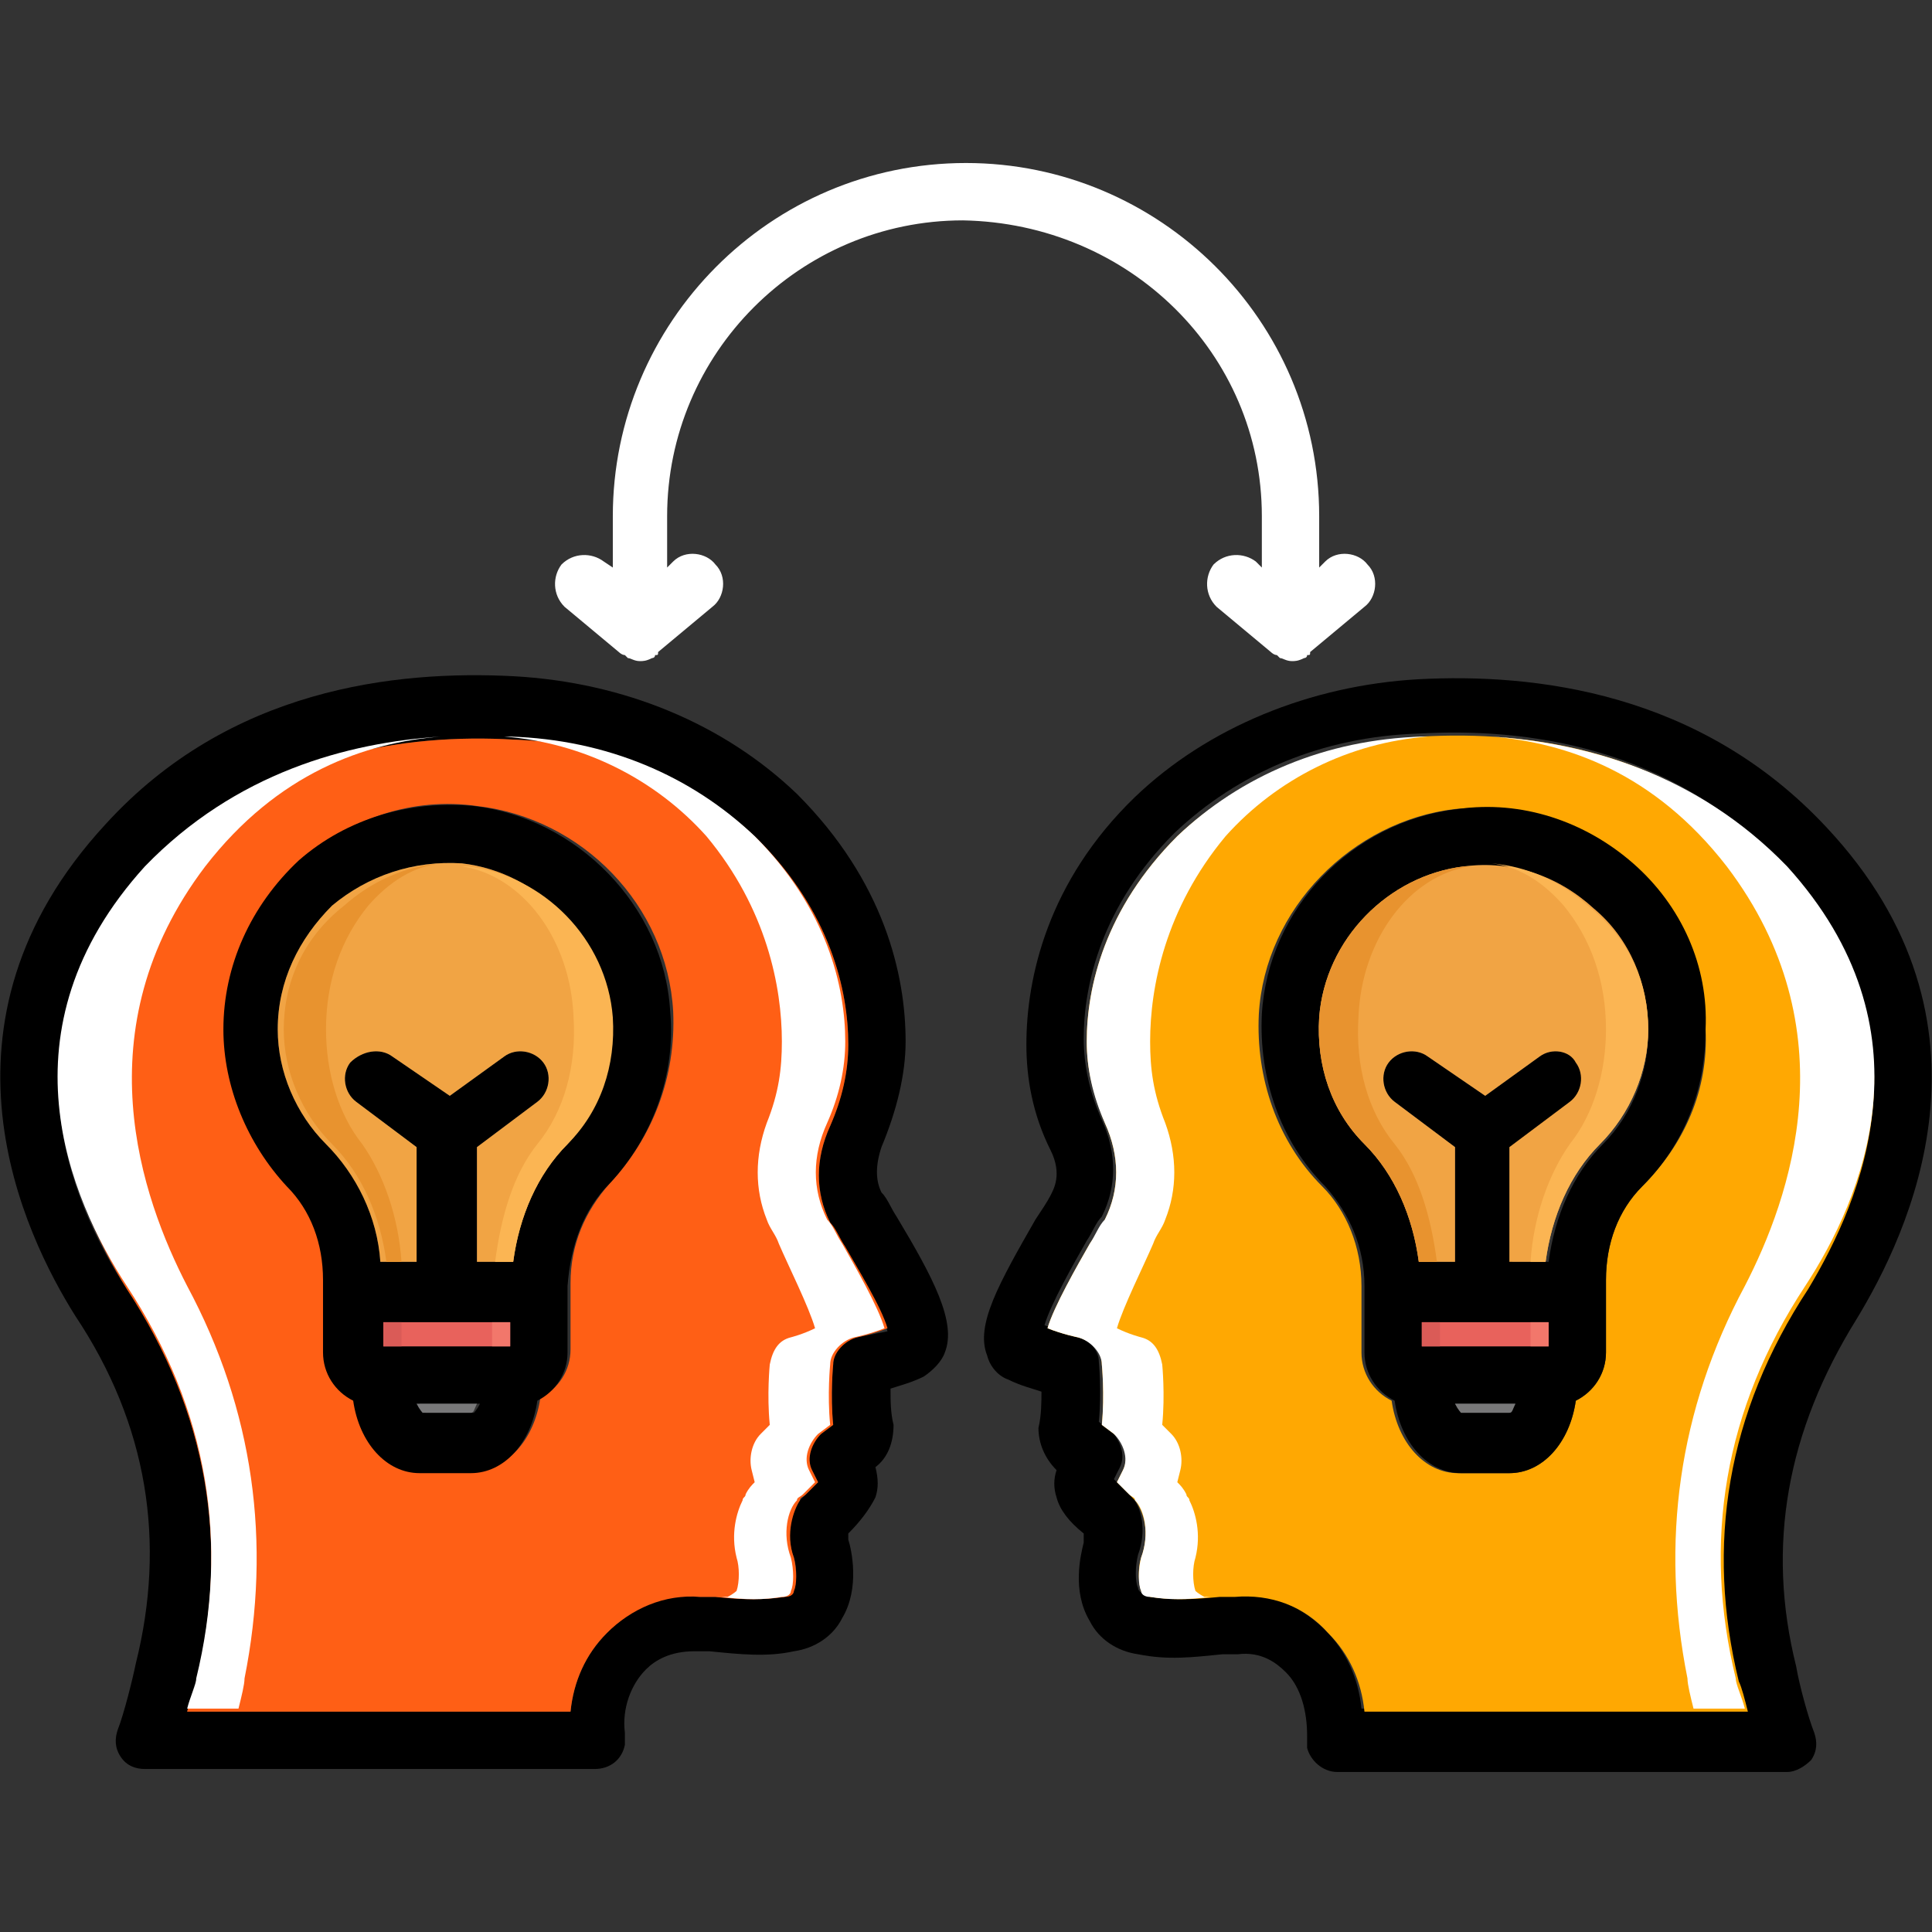<svg width="78" height="78" viewBox="0 0 78 78" fill="none" xmlns="http://www.w3.org/2000/svg">
<rect x="0" y="0" width="78" height="78" fill="#333333" stroke="none"/>
<path d="M73.734 33.394C68.616 27.909 61.913 27.178 57.281 27.422C52.894 27.666 48.75 29.372 45.825 32.175C42.291 35.587 41.438 39.487 41.438 42.169C41.438 43.509 41.681 44.972 42.413 46.434C42.9 47.409 42.534 48.019 42.413 48.262C42.291 48.506 42.047 48.872 41.803 49.237C40.341 51.797 39.366 53.503 39.853 54.722C39.975 55.209 40.341 55.575 40.706 55.697C41.194 55.941 41.681 56.062 42.047 56.184C42.047 56.55 42.047 57.159 41.925 57.647C41.925 58.256 42.169 58.865 42.656 59.353C42.534 59.719 42.534 60.084 42.656 60.45C42.778 60.937 43.144 61.425 43.753 61.912V62.278C43.631 62.766 43.266 64.228 43.997 65.447C44.362 66.178 45.094 66.665 45.947 66.787C47.166 67.031 48.141 66.909 49.359 66.787H49.969C50.944 66.665 51.553 67.153 51.919 67.519C52.528 68.128 52.772 69.103 52.772 70.078V70.566C52.894 71.053 53.381 71.54 53.991 71.54H72.15C72.516 71.54 72.881 71.297 73.125 71.053C73.369 70.687 73.369 70.322 73.247 69.956C73.003 69.347 72.638 68.006 72.516 67.275C71.297 62.4 72.15 57.769 74.953 53.259C77.025 49.847 81.169 41.316 73.734 33.394ZM70.078 67.762C70.078 68.006 70.322 68.494 70.444 68.981H54.966C54.844 67.762 54.356 66.665 53.503 65.812C52.528 64.837 51.188 64.228 49.725 64.35H49.116C48.019 64.472 47.166 64.472 46.312 64.35C46.069 64.35 45.947 64.228 45.947 64.106C45.825 63.862 45.825 63.253 45.947 62.766C46.312 61.791 46.069 60.816 45.703 60.45C45.703 60.328 45.581 60.328 45.459 60.206L44.972 59.719L45.216 59.231C45.459 58.744 45.216 58.134 44.85 57.769L44.362 57.403C44.484 56.184 44.362 54.965 44.362 54.965C44.362 54.478 43.875 53.99 43.388 53.869C43.388 53.869 42.778 53.747 42.169 53.503C42.413 52.65 43.388 50.944 43.875 50.09C44.119 49.725 44.241 49.359 44.484 49.115C45.094 47.897 45.094 46.556 44.484 45.215C43.997 44.119 43.753 43.022 43.753 41.925C43.753 39.731 44.484 36.562 47.409 33.637C49.969 31.2 53.381 29.737 57.281 29.616C61.547 29.372 67.397 30.103 71.906 34.856C78 41.437 75.075 48.262 72.881 51.797C69.713 56.916 68.737 62.278 70.078 67.762Z" fill="black"/>
<path d="M72.028 34.978C67.519 30.225 61.669 29.494 57.403 29.738C53.503 29.981 49.969 31.444 47.531 33.759C44.606 36.684 43.875 39.853 43.875 42.047C43.875 43.144 44.119 44.119 44.606 45.338C45.216 46.678 45.216 48.019 44.606 49.238C44.484 49.603 44.241 49.847 43.997 50.213C43.509 51.066 42.534 52.772 42.291 53.625C42.9 53.869 43.509 53.991 43.509 53.991C43.997 54.113 44.484 54.478 44.484 55.088C44.484 55.088 44.606 56.306 44.484 57.525L44.972 57.891C45.459 58.256 45.581 58.866 45.337 59.353L45.094 59.841L45.581 60.328L45.825 60.572C46.191 61.059 46.434 61.913 46.069 62.888C45.947 63.253 45.947 63.863 46.069 64.228C46.069 64.228 46.191 64.35 46.434 64.472C47.288 64.594 48.019 64.594 49.237 64.472H49.847C51.309 64.35 52.65 64.838 53.625 65.934C54.478 66.788 54.966 67.884 55.087 69.103H70.566C70.444 68.616 70.322 68.128 70.2 67.884C68.859 62.4 69.713 57.038 73.003 52.041C75.197 48.384 78.122 41.559 72.028 34.978ZM66.3 47.897C65.325 48.872 64.838 50.213 64.838 51.675V54.6C64.838 55.453 64.35 56.184 63.619 56.55C63.375 58.256 62.278 59.475 60.938 59.475H58.866C57.525 59.475 56.428 58.256 56.184 56.55C55.453 56.184 54.966 55.453 54.966 54.6V51.919C54.966 50.334 54.356 48.872 53.381 47.897C51.553 46.069 50.7 43.509 50.822 40.95C51.066 36.684 54.6 33.15 58.744 32.663C61.303 32.419 63.862 33.15 65.812 34.856C67.763 36.563 68.859 39 68.859 41.559C68.981 43.997 68.006 46.191 66.3 47.897Z" fill="#FFA802"/>
<path d="M72.881 51.919C69.591 56.916 68.737 62.278 70.078 67.763C70.078 68.006 70.322 68.494 70.444 68.981H68.372C68.25 68.494 68.128 68.006 68.128 67.763C67.031 62.278 67.763 56.916 70.444 51.919C72.272 48.384 74.709 41.559 69.713 34.978C66.787 31.2 63.253 29.981 60.206 29.738C63.984 29.981 68.494 31.2 72.15 34.978C78.122 41.559 75.197 48.384 72.881 51.919Z" fill="white"/>
<path d="M58.256 29.738H57.647C54.478 29.981 51.553 31.444 49.481 33.759C47.044 36.684 46.434 39.853 46.434 42.047C46.434 43.144 46.556 44.119 47.044 45.337C47.531 46.678 47.531 48.019 47.044 49.237C46.922 49.603 46.678 49.847 46.556 50.212C46.191 51.066 45.337 52.772 45.094 53.625C45.581 53.869 46.069 53.991 46.069 53.991C46.556 54.112 46.8 54.478 46.922 55.087C46.922 55.087 47.044 56.306 46.922 57.525L47.288 57.891C47.653 58.256 47.775 58.866 47.653 59.353L47.531 59.841C47.653 59.962 47.775 60.084 47.897 60.328C47.897 60.45 48.019 60.45 48.019 60.572C48.263 61.059 48.506 61.913 48.263 62.888C48.141 63.253 48.141 63.862 48.263 64.228C48.263 64.228 48.384 64.35 48.628 64.472H48.872C47.897 64.594 47.166 64.594 46.434 64.472C46.191 64.472 46.069 64.35 46.069 64.228C45.947 63.984 45.947 63.375 46.069 62.888C46.434 61.913 46.191 60.938 45.825 60.572C45.825 60.45 45.703 60.45 45.581 60.328L45.094 59.841L45.337 59.353C45.581 58.866 45.337 58.256 44.972 57.891L44.484 57.525C44.606 56.306 44.484 55.087 44.484 55.087C44.484 54.6 43.997 54.112 43.509 53.991C43.509 53.991 42.9 53.869 42.291 53.625C42.534 52.772 43.509 51.066 43.997 50.212C44.241 49.847 44.362 49.481 44.606 49.237C45.216 48.019 45.216 46.678 44.606 45.337C44.119 44.241 43.875 43.144 43.875 42.047C43.875 39.853 44.606 36.684 47.531 33.759C50.091 31.322 53.503 29.859 57.403 29.738H58.256Z" fill="white"/>
<path d="M65.934 34.856C63.984 33.15 61.425 32.297 58.866 32.662C54.6 33.15 51.188 36.684 50.944 40.95C50.822 43.509 51.675 46.069 53.503 47.897C54.478 48.994 55.087 50.334 55.087 51.919V54.6C55.087 55.453 55.575 56.184 56.306 56.55C56.55 58.256 57.647 59.475 58.987 59.475H60.938C62.278 59.475 63.375 58.256 63.619 56.55C64.35 56.184 64.838 55.453 64.838 54.6V51.675C64.838 50.212 65.325 48.872 66.3 47.897C68.006 46.191 68.859 43.997 68.859 41.559C68.981 39 67.884 36.562 65.934 34.856ZM60.938 57.037H58.987C58.987 57.037 58.866 56.916 58.744 56.672H61.181C61.059 56.916 61.059 57.037 60.938 57.037ZM62.522 54.356H57.403V53.381H62.522V54.356ZM64.716 46.191C63.497 47.409 62.766 49.115 62.522 50.944H61.059V46.312L63.497 44.484C63.984 44.119 64.106 43.387 63.741 42.9C63.375 42.412 62.644 42.291 62.156 42.656L59.962 44.24L57.647 42.656C57.159 42.291 56.428 42.412 56.062 42.9C55.697 43.387 55.819 44.119 56.306 44.484L58.744 46.312V50.944H57.281C57.038 49.115 56.306 47.409 55.087 46.191C53.747 44.85 53.138 43.022 53.259 41.072C53.503 37.903 56.062 35.344 59.109 34.978C61.059 34.734 62.888 35.344 64.35 36.684C65.812 37.903 66.544 39.731 66.544 41.681C66.544 43.266 65.934 44.972 64.716 46.191Z" fill="black"/>
<path d="M61.181 56.672C61.059 56.916 61.059 57.038 60.938 57.038H58.987C58.987 57.038 58.866 56.916 58.744 56.672H61.181Z" fill="#787879"/>
<path d="M57.403 53.381H62.522V54.356H57.403V53.381Z" fill="#E8625C"/>
<path d="M66.544 41.559C66.544 43.266 65.812 44.972 64.594 46.191C63.375 47.409 62.644 49.116 62.4 50.944H60.938V46.312L63.375 44.484C63.862 44.119 63.984 43.388 63.619 42.9C63.375 42.413 62.644 42.291 62.156 42.656L59.962 44.241L57.647 42.656C57.159 42.291 56.428 42.413 56.062 42.9C55.697 43.388 55.819 44.119 56.306 44.484L58.744 46.312V50.944H57.281C57.038 49.116 56.306 47.409 55.087 46.191C53.747 44.85 53.138 43.022 53.259 41.072C53.503 37.903 56.062 35.344 59.109 34.978C61.059 34.734 62.888 35.344 64.35 36.684C65.812 37.903 66.544 39.731 66.544 41.559Z" fill="#F1A444"/>
<path d="M61.791 53.381H62.522V54.356H61.791V53.381Z" fill="#F2776B"/>
<path d="M57.403 53.381H58.134V54.356H57.403V53.381Z" fill="#DA5B57"/>
<path d="M66.544 41.559C66.544 43.266 65.812 44.972 64.594 46.191C63.375 47.409 62.644 49.116 62.4 50.944H61.791C61.913 49.116 62.522 47.409 63.375 46.191C64.35 44.972 64.838 43.266 64.838 41.559C64.838 39.609 64.228 37.903 63.131 36.562C62.278 35.587 61.303 34.978 60.206 34.856C61.669 34.978 63.009 35.587 64.106 36.562C65.812 37.903 66.544 39.731 66.544 41.559Z" fill="#FBB553"/>
<path d="M54.844 41.072C54.722 43.022 55.209 44.85 56.306 46.191C57.281 47.409 57.769 49.115 58.013 50.944H57.281C57.038 49.115 56.306 47.409 55.087 46.191C53.747 44.85 53.138 43.022 53.259 41.072C53.503 37.903 56.062 35.344 59.109 34.978H59.597H59.353C56.916 35.344 54.966 37.903 54.844 41.072Z" fill="#E8932F"/>
<path d="M36.197 49.116C35.953 48.75 35.831 48.384 35.587 48.141C35.344 47.653 35.344 47.044 35.587 46.312C36.197 44.85 36.562 43.387 36.562 42.047C36.562 39.366 35.709 35.587 32.175 32.053C29.25 29.25 25.228 27.544 20.719 27.3C15.966 27.056 9.262 27.787 4.266 33.272C-3.169 41.316 0.975 49.847 3.047 53.137C5.972 57.525 6.703 62.278 5.484 67.153C5.362 67.762 4.997 69.225 4.753 69.834C4.631 70.2 4.631 70.566 4.875 70.931C5.119 71.297 5.484 71.419 5.85 71.419H24.009C24.619 71.419 25.106 71.053 25.228 70.444V69.956C25.106 68.981 25.472 68.006 26.081 67.397C26.447 67.031 27.056 66.666 28.031 66.666H28.641C29.859 66.787 30.956 66.909 32.053 66.666C32.906 66.544 33.638 66.056 34.003 65.325C34.734 64.106 34.369 62.522 34.247 62.156V61.912C34.734 61.425 35.1 60.937 35.344 60.45C35.466 60.084 35.466 59.719 35.344 59.231C35.831 58.866 36.075 58.256 36.075 57.525C35.953 57.037 35.953 56.55 35.953 56.062C36.319 55.941 36.806 55.819 37.294 55.575C37.659 55.331 38.025 54.966 38.147 54.6C38.634 53.381 37.659 51.553 36.197 49.116ZM34.612 53.991C34.125 54.112 33.638 54.478 33.638 55.087C33.638 55.087 33.516 56.306 33.638 57.525L33.15 57.891C32.663 58.256 32.541 58.866 32.784 59.353L33.028 59.841L32.541 60.328L32.297 60.572C31.931 61.059 31.688 61.912 32.053 62.887C32.175 63.253 32.175 63.862 32.053 64.228C32.053 64.228 31.931 64.35 31.688 64.472C30.834 64.594 30.103 64.594 28.884 64.472H28.275C26.812 64.35 25.472 64.837 24.497 65.934C23.644 66.787 23.156 67.884 23.034 69.103H7.556C7.678 68.616 7.8 68.128 7.922 67.884C9.262 62.4 8.409 57.037 5.119 52.041C2.803 48.506 -0.122 41.681 6.094 35.1C10.603 30.347 16.453 29.616 20.719 29.859C24.619 30.103 28.153 31.566 30.591 33.881C33.516 36.806 34.247 39.975 34.247 42.169C34.247 43.266 34.003 44.241 33.516 45.459C32.906 46.8 32.906 48.141 33.516 49.359C33.638 49.725 33.881 49.969 34.125 50.334C34.612 51.187 35.587 52.894 35.831 53.747L34.612 53.991Z" fill="black"/>
<path d="M34.125 50.334C33.881 49.969 33.759 49.603 33.516 49.359C32.906 48.141 32.906 46.8 33.516 45.459C34.003 44.362 34.247 43.266 34.247 42.169C34.247 39.975 33.516 36.806 30.591 33.881C28.031 31.444 24.619 29.981 20.719 29.859C16.453 29.616 10.603 30.347 6.094 35.1C-1.14441e-05 41.681 2.925 48.506 5.119 52.041C8.409 57.038 9.262 62.4 7.922 67.884C7.922 68.128 7.678 68.616 7.556 69.103H23.034C23.156 67.884 23.644 66.787 24.497 65.934C25.472 64.959 26.812 64.35 28.275 64.472H28.884C29.981 64.594 30.834 64.594 31.688 64.472C31.931 64.472 32.053 64.35 32.053 64.228C32.175 63.984 32.175 63.375 32.053 62.888C31.688 61.913 32.053 60.938 32.297 60.572C32.297 60.45 32.419 60.45 32.541 60.328L33.028 59.841L32.784 59.353C32.541 58.866 32.784 58.256 33.15 57.891L33.638 57.525C33.516 56.306 33.638 55.087 33.638 55.087C33.638 54.6 34.125 54.112 34.612 53.991C34.612 53.991 35.222 53.869 35.831 53.625C35.587 52.772 34.612 51.188 34.125 50.334ZM24.619 47.775C23.644 48.872 23.034 50.212 23.034 51.797V54.478C23.034 55.331 22.547 56.062 21.816 56.428C21.572 58.134 20.475 59.353 19.134 59.353H17.062C15.722 59.353 14.625 58.134 14.381 56.428C13.65 56.062 13.162 55.331 13.162 54.478V51.553C13.162 50.091 12.675 48.75 11.7 47.775C9.994 46.069 9.141 43.875 9.141 41.438C9.141 38.878 10.238 36.441 12.188 34.734C14.137 33.028 16.697 32.175 19.256 32.541C23.522 33.028 26.934 36.562 27.178 40.828C27.3 43.509 26.325 45.947 24.619 47.775Z" fill="#FF5F15"/>
<path d="M24.619 47.775C26.325 45.947 27.3 43.388 27.056 40.828C26.812 36.562 23.278 33.028 19.134 32.541C16.575 32.297 14.016 33.028 12.066 34.734C10.116 36.562 9.019 39 9.019 41.559C9.019 43.875 9.994 46.191 11.578 47.897C12.553 48.872 13.041 50.212 13.041 51.675V54.6C13.041 55.453 13.528 56.184 14.259 56.55C14.503 58.256 15.6 59.475 16.941 59.475H19.012C20.353 59.475 21.45 58.256 21.694 56.55C22.425 56.184 22.913 55.453 22.913 54.6V51.919C23.034 50.334 23.522 48.872 24.619 47.775ZM19.134 57.037H17.184C17.184 57.037 17.062 56.916 16.941 56.672H19.378C19.256 56.916 19.134 57.037 19.134 57.037ZM20.597 54.356H15.478V53.381H20.597V54.356ZM22.913 46.191C21.694 47.409 20.962 49.116 20.719 50.944H19.256V46.312L21.694 44.484C22.181 44.119 22.303 43.388 21.938 42.9C21.572 42.413 20.841 42.291 20.353 42.656L18.159 44.241L15.844 42.656C15.356 42.291 14.625 42.413 14.137 42.9C13.772 43.388 13.894 44.119 14.381 44.484L16.819 46.312V50.944H15.356C15.234 49.116 14.381 47.409 13.162 46.191C11.944 44.972 11.213 43.266 11.213 41.559C11.213 39.609 12.066 37.903 13.406 36.562C14.869 35.344 16.697 34.734 18.647 34.856C21.816 35.222 24.253 37.903 24.497 40.95C24.863 43.022 24.131 44.85 22.913 46.191Z" fill="black"/>
<path d="M22.913 46.191C21.694 47.41 20.962 49.116 20.719 50.944H19.256V46.313L21.694 44.484C22.181 44.119 22.303 43.388 21.938 42.9C21.572 42.413 20.841 42.291 20.353 42.656L18.159 44.241L15.844 42.656C15.356 42.291 14.625 42.413 14.137 42.9C13.772 43.388 13.894 44.119 14.381 44.484L16.819 46.313V50.944H15.356C15.234 49.116 14.381 47.41 13.162 46.191C11.944 44.972 11.213 43.266 11.213 41.559C11.213 39.609 12.066 37.903 13.406 36.563C14.869 35.344 16.697 34.734 18.647 34.856C21.816 35.222 24.253 37.903 24.497 40.95C24.863 43.022 24.131 44.85 22.913 46.191Z" fill="#F1A444"/>
<path d="M15.478 53.381H20.597V54.356H15.478V53.381Z" fill="#E8625C"/>
<path d="M19.256 56.672C19.134 56.916 19.134 57.038 19.012 57.038H17.062C17.062 57.038 16.941 56.916 16.819 56.672H19.256Z" fill="#787879"/>
<path d="M50.944 20.841V22.913L50.7 22.669C50.212 22.303 49.481 22.303 48.994 22.791C48.628 23.278 48.628 24.009 49.116 24.497L51.309 26.325C51.309 26.325 51.431 26.447 51.553 26.447L51.675 26.569C51.797 26.569 51.919 26.691 52.163 26.691C52.284 26.691 52.406 26.691 52.65 26.569C52.65 26.569 52.772 26.569 52.772 26.447C52.894 26.447 52.894 26.447 52.894 26.325L55.087 24.497C55.575 24.131 55.697 23.278 55.209 22.791C54.844 22.303 53.991 22.181 53.503 22.669L53.259 22.913V20.841C53.259 12.919 46.8 6.581 39 6.581C31.078 6.581 24.741 13.041 24.741 20.841V22.913L24.375 22.669C23.887 22.303 23.156 22.303 22.669 22.791C22.303 23.278 22.303 24.009 22.791 24.497L24.984 26.325C24.984 26.325 25.106 26.447 25.228 26.447L25.35 26.569C25.472 26.569 25.594 26.691 25.837 26.691C25.959 26.691 26.081 26.691 26.325 26.569C26.325 26.569 26.447 26.569 26.447 26.447C26.569 26.447 26.569 26.447 26.569 26.325L28.762 24.497C29.25 24.131 29.372 23.278 28.884 22.791C28.519 22.303 27.666 22.181 27.178 22.669L26.934 22.913V20.841C26.934 14.259 32.297 8.897 38.878 8.897C45.581 9.019 50.944 14.259 50.944 20.841Z" fill="white"/>
<path d="M5.119 51.919C8.409 56.916 9.262 62.278 7.922 67.763C7.922 68.006 7.678 68.494 7.556 68.981H9.628C9.75 68.494 9.872 68.006 9.872 67.763C10.969 62.278 10.238 56.916 7.556 51.919C5.728 48.384 3.291 41.559 8.287 34.978C11.213 31.2 14.747 29.981 17.794 29.738C14.016 29.981 9.506 31.2 5.85 34.978C-0.122 41.559 2.803 48.384 5.119 51.919Z" fill="white"/>
<path d="M19.744 29.738H20.353C23.522 29.981 26.447 31.444 28.519 33.759C30.956 36.684 31.566 39.853 31.566 42.047C31.566 43.144 31.444 44.119 30.956 45.337C30.469 46.678 30.469 48.019 30.956 49.237C31.078 49.603 31.322 49.847 31.444 50.212C31.809 51.066 32.663 52.772 32.906 53.625C32.419 53.869 31.931 53.991 31.931 53.991C31.444 54.112 31.2 54.478 31.078 55.087C31.078 55.087 30.956 56.306 31.078 57.525L30.712 57.891C30.347 58.256 30.225 58.866 30.347 59.353L30.469 59.841C30.347 59.962 30.225 60.084 30.103 60.328C30.103 60.45 29.981 60.45 29.981 60.572C29.738 61.059 29.494 61.913 29.738 62.888C29.859 63.253 29.859 63.862 29.738 64.228C29.738 64.228 29.616 64.35 29.372 64.472H29.128C30.103 64.594 30.834 64.594 31.566 64.472C31.809 64.472 31.931 64.35 31.931 64.228C32.053 63.984 32.053 63.375 31.931 62.888C31.566 61.913 31.809 60.938 32.175 60.572C32.175 60.45 32.297 60.45 32.419 60.328L32.906 59.841L32.663 59.353C32.419 58.866 32.663 58.256 33.028 57.891L33.516 57.525C33.394 56.306 33.516 55.087 33.516 55.087C33.516 54.6 34.003 54.112 34.491 53.991C34.491 53.991 35.1 53.869 35.709 53.625C35.466 52.772 34.491 51.066 34.003 50.212C33.759 49.847 33.638 49.481 33.394 49.237C32.784 48.019 32.784 46.678 33.394 45.337C33.881 44.241 34.125 43.144 34.125 42.047C34.125 39.853 33.394 36.684 30.469 33.759C27.909 31.322 24.497 29.859 20.597 29.738H19.744Z" fill="white"/>
<path d="M15.478 53.381H16.209V54.356H15.478V53.381Z" fill="#DA5B57"/>
<path d="M19.866 53.381H20.597V54.356H19.866V53.381Z" fill="#F2776B"/>
<path d="M11.456 41.559C11.456 43.266 12.188 44.972 13.406 46.191C14.625 47.409 15.356 49.116 15.6 50.944H16.209C16.087 49.116 15.478 47.409 14.625 46.191C13.65 44.972 13.162 43.266 13.162 41.559C13.162 39.609 13.772 37.903 14.869 36.562C15.722 35.587 16.697 34.978 17.794 34.856C16.331 34.978 14.991 35.587 13.894 36.562C12.188 37.903 11.456 39.731 11.456 41.559Z" fill="#E8932F"/>
<path d="M23.156 41.072C23.278 43.022 22.791 44.85 21.694 46.191C20.719 47.409 20.231 49.115 19.988 50.944H20.719C20.962 49.115 21.694 47.409 22.913 46.191C24.253 44.85 24.863 43.022 24.741 41.072C24.497 37.903 21.938 35.344 18.891 34.978H18.403H18.647C21.084 35.344 23.034 37.903 23.156 41.072Z" fill="#FBB553"/>
</svg>

